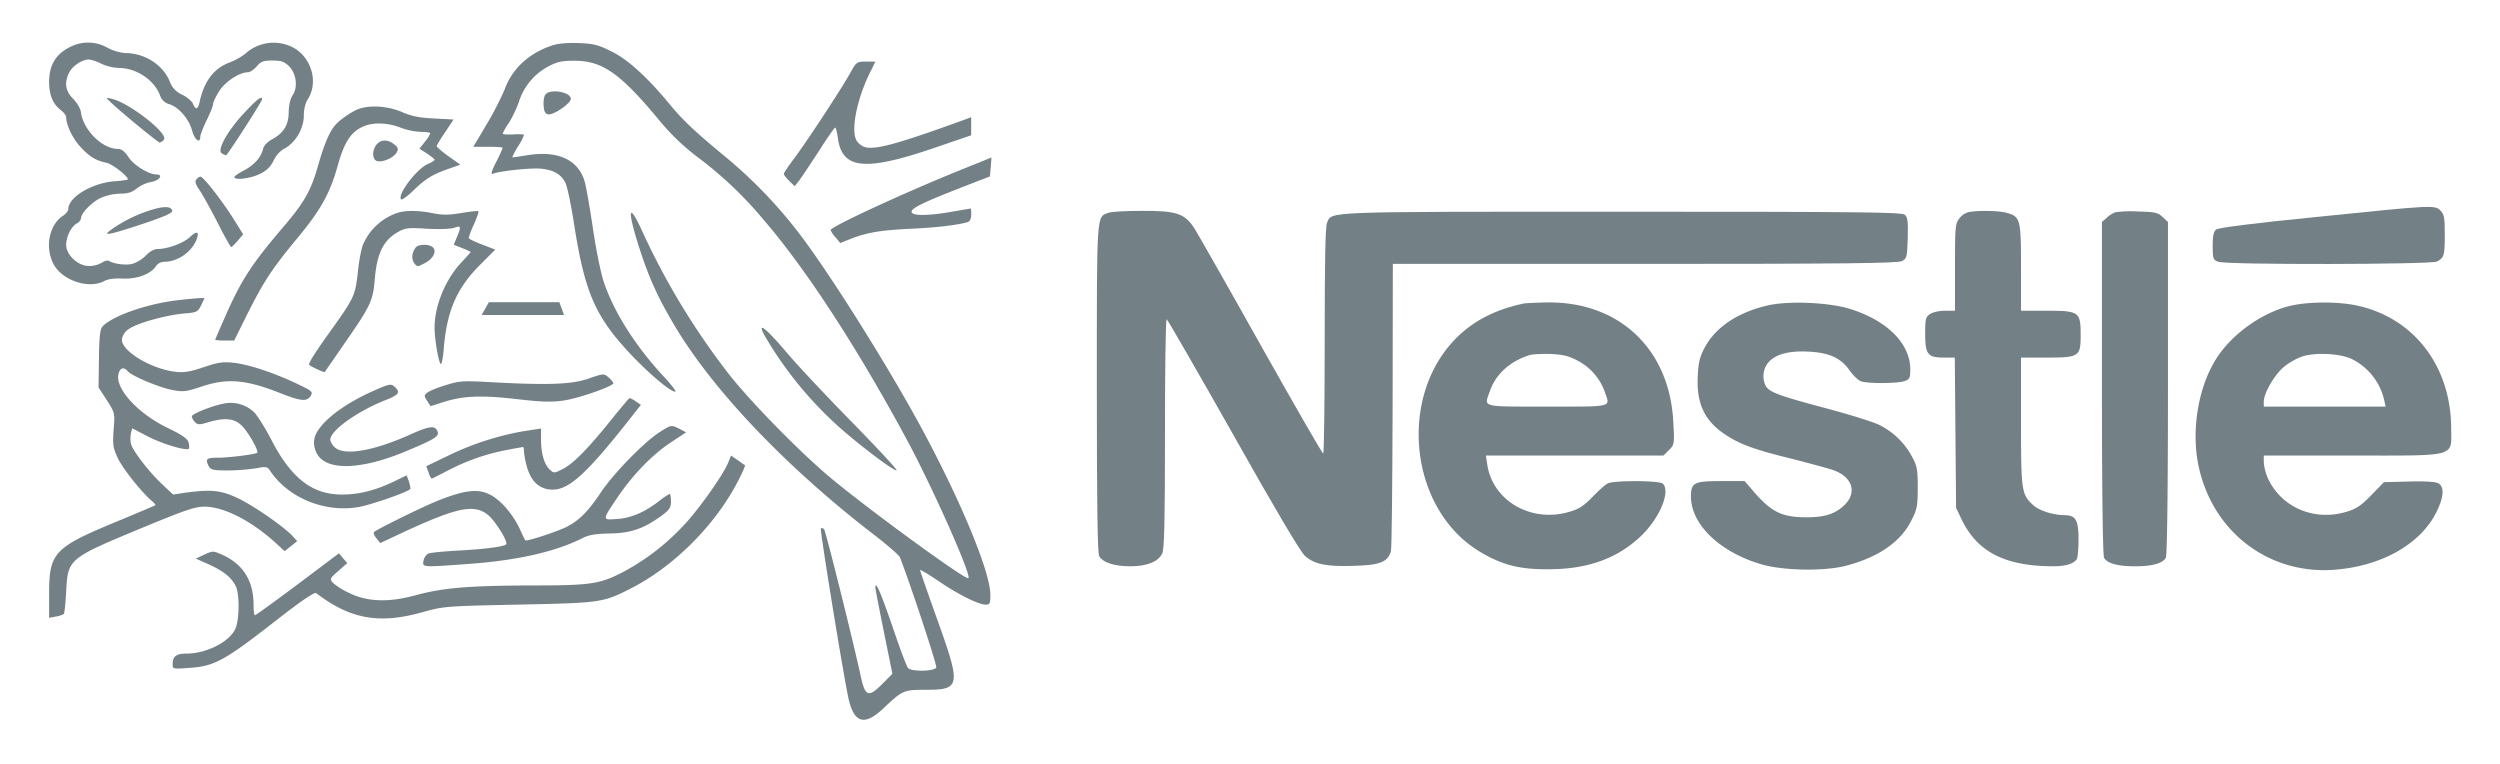 <?xml version="1.0" encoding="UTF-8"?> <svg xmlns="http://www.w3.org/2000/svg" xmlns:xlink="http://www.w3.org/1999/xlink" width="1174" height="359" viewBox="0 0 1174 359"><defs><clipPath id="clip-Custom_Size_1"><rect width="1174" height="359"></rect></clipPath></defs><g id="Custom_Size_1" data-name="Custom Size – 1" clip-path="url(#clip-Custom_Size_1)"><g id="nestle-logo-header" transform="translate(-132.927 483.926)"><path id="Path_1" data-name="Path 1" d="M167-462.4c-7.5,3.3-11,8.6-11,16.9,0,6.2,1.7,10.3,5.5,13.3,1.4,1.1,2.5,2.5,2.5,3.2,0,3.6,2.8,9.6,6.3,13.6,4.3,4.8,7.3,6.8,12.6,7.9,2.8.6,10.1,6.3,10.1,7.8,0,.2-2.9.7-6.4.9-10.7.9-21.6,7.5-21.6,13.1,0,.8-1.1,2.2-2.5,3.1-6.7,4.4-8.6,15.3-4.2,23.1,4.3,7.5,16.6,11.4,23.7,7.5,1.6-.9,4.7-1.3,8.6-1.1,6.7.3,13.3-2.2,15.6-5.9a4.923,4.923,0,0,1,4-2c6,0,12.5-4.4,14.9-10.1,1.6-4.1.4-4.7-3-1.5-2.9,2.8-10.4,5.6-15.1,5.6-1.6,0-3.7,1.1-5.5,3a16.554,16.554,0,0,1-6.1,3.9c-3.1.9-8.8.2-11.3-1.3-.6-.4-2.1,0-3.3.8a12.2,12.2,0,0,1-6.1,1.6c-5.1,0-10.7-5.2-10.7-9.9,0-3.9,2.4-8.7,5-10.1a3.609,3.609,0,0,0,2-2.5c0-2.4,5.2-7.7,9.5-9.6a25.7,25.7,0,0,1,8.9-1.9c3.6,0,5.5-.6,7.7-2.4a16.8,16.8,0,0,1,6.9-3.1c3.9-.7,5.8-3.5,2.3-3.5s-10.5-4.3-13-8.1c-1.8-2.7-3.3-3.9-5-3.9-7.4,0-16.4-9-17.4-17.4-.2-1.6-1.9-4.4-3.6-6.1-3.7-3.7-4.3-7.7-1.8-12.5,1.6-3.1,6.1-6,9.2-6a18.826,18.826,0,0,1,5.8,2,22.081,22.081,0,0,0,8.5,2c8.2.1,16.6,5.8,19.2,13.2a6.161,6.161,0,0,0,4.3,3.8c4.5,1.5,9.3,7.1,10.7,12.6,1.2,4.3,3.8,6.1,3.8,2.6,0-.9,1.4-4.4,3-7.7s3-6.7,3-7.6c0-.8,1.3-3.6,2.9-6.1,2.8-4.4,9.5-8.8,13.5-8.8.9,0,2.8-1.2,4.1-2.8,2-2.3,3.1-2.7,7.4-2.7,4.1,0,5.5.5,7.7,2.6,3.5,3.5,4.3,9.9,1.8,13.6-1.2,1.8-1.8,4.7-1.9,8,0,6-2.3,9.8-7.8,12.8-2.1,1.1-3.9,3-4.2,4.4-1,4.1-4.1,7.6-9,10.2-2.5,1.3-4.5,2.7-4.5,3.1,0,1.7,7.8.7,12-1.5a12.5,12.5,0,0,0,6.4-6.2,12.542,12.542,0,0,1,5-5.6c5.1-2.6,9.1-9.2,9.2-15.3,0-3.1.7-6.2,1.8-7.8,5.4-8.3,1.6-20.6-7.8-24.9a19.794,19.794,0,0,0-21.6,3.5,29.768,29.768,0,0,1-7.2,4c-7.5,2.8-12,8.7-14.2,18.8-.8,3.4-1.8,3.6-3.1.5-.6-1.2-2.8-3.1-5.1-4.2a10.625,10.625,0,0,1-5.8-6.3c-3.3-7.8-11.8-13.2-20.8-13.2a21.941,21.941,0,0,1-8.4-2.5A18.3,18.3,0,0,0,167-462.4Z" fill="#738086"></path><path id="Path_2" data-name="Path 2" d="M392.3-462.6c-10.8,3.5-18.9,10.9-22.4,20.7a144.18,144.18,0,0,1-8.4,16.3L355.2-415h6.9c3.8,0,6.9.2,6.9.5a65.727,65.727,0,0,1-3.1,6.7c-2.1,4.1-2.6,5.9-1.6,5.5,3.6-1.4,18.3-2.9,22.9-2.4,6,.7,9.2,2.6,11.3,6.7.8,1.6,2.6,10.3,4,19.2,5.1,32.8,10.1,44,27.8,62.5,8.3,8.6,17.5,16.3,19.7,16.3.7,0-1.6-3-5-6.7-13.4-14.3-23.7-30.5-28.5-44.7-1.5-4.5-3.7-15.5-5.1-25-1.4-9.4-3.1-19.4-3.9-22.2-2.9-10.2-12.4-14.7-26.5-12.5-3.8.6-7.1,1.1-7.4,1.1s.8-2.2,2.4-4.9a26.309,26.309,0,0,0,3-5.6c0-.4-2.3-.5-5-.3-2.8.1-5,0-5-.4a26.189,26.189,0,0,1,2.9-5,56.743,56.743,0,0,0,4.6-9.6A28.668,28.668,0,0,1,390-452.5c4.7-2.5,6.5-2.9,13-2.9,12.8.1,21.1,5.9,38.8,27.1a107.7,107.7,0,0,0,18.1,17.7,180.9,180.9,0,0,1,31.7,30c19.9,23,44.6,61.1,67.8,104.3,11.9,22.3,29.8,62.5,28.3,63.9-1.1,1.1-45.1-30.9-64.2-46.7-14.6-12.1-38.7-36.7-48.8-49.8a340.952,340.952,0,0,1-39.8-65.6c-7.2-16-7.7-11-.9,9.6,4.2,12.6,8.4,21.7,16.2,34.7,18.1,30.1,52.1,65.7,92.4,96.8,6.7,5.1,12.5,10.2,12.9,11.1,4.9,12.5,17.5,50.7,17.1,51.8-.7,1.9-11.9,2.1-13.3.2-.6-.6-3.9-9.4-7.3-19.5-5.6-16.2-8-21.7-8-18.2,0,.6,1.8,9.9,4,20.8l4,19.7-5,5c-6.2,6.2-7.8,5.6-9.8-3.6-3.6-16.6-16.5-68.5-17.3-69.3-.5-.5-1.1-.7-1.5-.4-.5.6,10,65.5,12.9,79.5,2.6,12,7.5,13.5,16.5,5s9.5-8.7,19.7-8.7c16.6,0,16.8-1.6,5.5-33.2-4.4-12.3-8-22.6-8-23s3.7,1.8,8.3,4.9c9.3,6.4,19.1,11.3,22.5,11.3,2,0,2.2-.5,2.2-4.6,0-11.1-14.9-46.6-34.3-81.9-16.4-29.8-43-71.8-56.4-89a220.792,220.792,0,0,0-33.5-34.6c-13.7-11.3-20.1-17.2-26-24.4-10.7-13-20-21.5-27.6-25.2-6.3-3.2-8.5-3.7-15.5-4C399.6-463.9,394.9-463.5,392.3-462.6Z" fill="#738086"></path><path id="Path_3" data-name="Path 3" d="M532-449.3c-4.5,8-21.3,33.5-26.6,40.4-2.4,3.2-4.4,6.2-4.4,6.6,0,.5,1.2,2,2.6,3.4l2.5,2.4,2-2.5c1.1-1.4,5.2-7.6,9.2-13.7,3.9-6.2,7.5-11.3,7.8-11.3.4,0,.9,2.2,1.3,4.9,1.9,14.5,12.5,15.7,43.9,5.1l18.7-6.4v-8.5l-3.7,1.4c-29.8,10.8-40.4,13.8-45.7,12.8a7.588,7.588,0,0,1-4.3-3c-3-4.6-.1-19.7,6.4-32.6L544-455h-4.4C535.3-455,535.1-454.9,532-449.3Z" fill="#738086"></path><path id="Path_4" data-name="Path 4" d="M389.1-439.6c-.7.8-1.1,3.2-.9,5.3.2,2.9.8,3.9,2.3,4.1,2.5.3,10.5-5.2,10.5-7.3C401-440.7,391.4-442.4,389.1-439.6Z" fill="#738086"></path><path id="Path_5" data-name="Path 5" d="M184.5-436.3c3.9,3.9,22.6,19.3,23.4,19.3a3.349,3.349,0,0,0,2-1.4c2.3-2.7-16.2-17.2-24.4-19.1C182.5-438.2,182.5-438.2,184.5-436.3Z" fill="#738086"></path><path id="Path_6" data-name="Path 6" d="M247.9-431.2c-7.8,8.2-13.2,17.7-10.9,19.2a7.323,7.323,0,0,0,2.1,1c.6,0,16.9-25.3,16.9-26.3C256-439.1,253.7-437.4,247.9-431.2Z" fill="#738086"></path><path id="Path_7" data-name="Path 7" d="M301.5-432.8c-3.2,1.1-9.2,5.2-11.3,7.8-2.6,3.1-5,8.8-7.6,17.8-3.5,12.5-6.3,17.5-15.3,28.3-16.2,18.9-20.9,26.1-28.7,43.8-2.5,5.7-4.6,10.5-4.6,10.7s2,.4,4.4.4h4.5l6.4-12.9c7.7-15.2,11.4-20.9,23.6-35.6,10.9-13.2,15-20.7,18.7-33.9,3-10.9,6.3-15.8,12.1-18.2,4.6-2,11.4-1.7,17.3.6a31.721,31.721,0,0,0,9.5,2c2.5,0,4.5.3,4.5.7a17.4,17.4,0,0,1-2.5,3.9l-2.6,3.3,3.6,2.3c1.9,1.3,3.5,2.6,3.5,2.9,0,.4-1.3,1.2-3,1.9-5.3,2.2-14.7,14.6-12.7,16.7.4.4,3.1-1.6,6-4.4,5.5-5.4,9.1-7.5,17-10.2l4.8-1.7-5.5-3.9c-3.1-2.2-5.6-4.4-5.6-4.8s1.8-3.4,4-6.6l3.9-5.9-9.2-.5c-6.9-.3-10.7-1.1-15.2-3.1C315-434.1,307-434.7,301.5-432.8Z" fill="#738086"></path><path id="Path_8" data-name="Path 8" d="M309.4-415.6c-2,3.1-1.5,7,.9,7.4,2.7.5,7.6-1.8,8.9-4.1.9-1.7.7-2.4-1.2-3.9C314.9-418.7,311.4-418.5,309.4-415.6Z" fill="#738086"></path><path id="Path_9" data-name="Path 9" d="M586.5-405.1c-26.4,10.5-63.5,27.6-63.5,29.2a10.109,10.109,0,0,0,2.3,3.4l2.2,2.7,5-2c7.8-3,13.9-4,28-4.7,11.7-.5,21.9-1.7,26.8-3.1,1.1-.4,1.7-1.5,1.7-3.5a11.218,11.218,0,0,0-.2-2.9c-.2,0-4.1.7-8.8,1.5-11.5,2-19,2-19,0,0-1.8,6-4.6,24.7-11.9l12.1-4.7.4-4.4c.2-2.5.3-4.5.3-4.5C598.5-409.9,593.1-407.8,586.5-405.1Z" fill="#738086"></path><path id="Path_10" data-name="Path 10" d="M225.2-399.7c-.9,1-.5,2.3,1.6,5.3,1.4,2.1,5.2,9,8.4,15.2,3.1,6.2,6,11.3,6.3,11.3s1.7-1.4,3.1-3l2.5-3-3.3-5.3c-5.5-9.1-15.3-21.8-16.8-21.8A3.6,3.6,0,0,0,225.2-399.7Z" fill="#738086"></path><path id="Path_11" data-name="Path 11" d="M202-384.7a65.652,65.652,0,0,0-17.5,9.1c-3.4,2.6,0,1.9,15.2-3.1,10.7-3.6,14.3-5.2,14.1-6.3C213.3-387.3,209.2-387.2,202-384.7Z" fill="#738086"></path><path id="Path_12" data-name="Path 12" d="M1221.4-382.1c-31.4,3.1-46.7,5.1-47.8,6-1.2,1-1.6,3-1.6,7.7,0,6,.2,6.5,2.6,7.4,3.8,1.5,99.9,1.3,102.7-.1,3.4-1.8,3.7-2.8,3.7-12.7,0-7.9-.3-9.5-2-11.2C1276.3-387.7,1276-387.7,1221.4-382.1Z" fill="#738086"></path><path id="Path_13" data-name="Path 13" d="M320-384.1a26.932,26.932,0,0,0-16.5,14.8c-.9,2-2,7.9-2.5,13-1.2,11-1.7,12.2-12.5,27.3-8.1,11.3-11,15.9-10.3,16.5.9.8,7,3.6,7.2,3.3.1-.2,4-5.7,8.5-12.3,13.3-19.1,14.2-21,15.1-32.1,1-11.3,4-17.4,10.5-21.2,3.7-2.1,4.8-2.3,14.1-1.7,5.9.3,11.3.1,12.8-.5,3-1.1,3.2-.6,1.1,4.4L346-369l4,1.6a31.16,31.16,0,0,1,4,1.8c0,.1-1.9,2.2-4.2,4.7-7.6,7.9-12.8,20.5-12.8,30.8,0,5.7,2,17.1,3,17.1.4,0,1.1-3.6,1.4-8.1,1.5-17.1,6.2-27.7,17-38.5l7.1-7.1-6.2-2.4c-3.5-1.3-6.3-2.7-6.3-3.1a43.67,43.67,0,0,1,2.5-6.4c1.4-3.2,2.3-5.9,2.1-6.1-.2-.3-3.8.1-8,.8-6,1-8.9,1-13.4.1C329.8-385.1,323.8-385.2,320-384.1Z" fill="#738086"></path><path id="Path_14" data-name="Path 14" d="M653.4-384c-5.6,2.2-5.4-1.2-5.4,82.3,0,53.1.3,77.5,1.1,78.9,1.6,3,7.1,4.8,14.6,4.8,7.8,0,13.1-2.1,15-6,1-1.9,1.3-15.3,1.3-56.3,0-29.5.3-53.7.8-53.7.4.1,14.4,24.4,31.2,54.1,19.9,35.4,31.6,55.1,33.7,57,4.6,4,9.9,5.1,22.9,4.7,12.3-.3,16.1-1.8,17.5-6.9.4-1.3.7-32.2.8-68.7L787-360H905.3c93.2,0,118.7-.3,120.7-1.3,2.4-1.2,2.5-1.8,2.8-10.8.2-8,0-9.8-1.4-11s-21.9-1.4-133.4-1.4c-142,0-135.4-.2-137.9,5.2-.8,1.6-1.1,18.7-1.1,55.3,0,29.2-.3,53-.7,53-.5,0-13.5-22.7-29.1-50.4-15.5-27.7-29.6-52.4-31.2-55-4.6-7.3-8.5-8.6-25-8.5C661.6-384.9,654.5-384.5,653.4-384Z" fill="#738086"></path><path id="Path_15" data-name="Path 15" d="M1057.3-384.3a8.5,8.5,0,0,0-4.3,3c-1.9,2.4-2,4-2,22.9V-338h-4.8c-2.7,0-5.7.7-7,1.6-2,1.3-2.2,2.4-2.2,9.3,0,9.6,1.2,11.1,8.8,11.1h5.1l.3,35.2.3,35.3,2.6,5.5c7.3,15.2,20.3,21.9,42.7,22,6.1,0,9.9-1.1,11.4-3.4.4-.6.8-4.7.8-9.2,0-9.1-1.3-11.4-6.6-11.4-5.5-.1-11.9-2.1-14.8-4.8-5.4-5.1-5.6-6.5-5.6-39.2v-30h11.8c15.5,0,16.2-.4,16.2-10.6,0-10.9-.7-11.4-16-11.4h-12v-20.3c0-22.7-.3-23.9-6.8-25.7C1071.6-385,1061.7-385.2,1057.3-384.3Z" fill="#738086"></path><path id="Path_16" data-name="Path 16" d="M1126.5-384.3a11.467,11.467,0,0,0-4.2,2.6l-2.3,2v77.9c0,48.9.4,78.6,1,79.8,1.4,2.6,6.3,4,14.5,4s13.1-1.4,14.5-4c.6-1.2,1-30.9,1-79.8v-77.9l-2.5-2.3c-2.2-2.1-3.7-2.4-11.3-2.6A59.2,59.2,0,0,0,1126.5-384.3Z" fill="#738086"></path><path id="Path_17" data-name="Path 17" d="M328.2-367.8c-1.9,2.5-2.2,5.4-.8,7.4,1.5,1.9,1.5,1.9,5.3-.1,4-2.1,5.6-6,3.1-7.6C333.8-369.4,329.4-369.2,328.2-367.8Z" fill="#738086"></path><path id="Path_18" data-name="Path 18" d="M216-342.9c-14.4,1.7-31,7.6-35.1,12.5-1,1.3-1.4,5.2-1.5,15.1l-.2,13.3,3.9,6c3.8,6,3.8,6,3.2,13.8-.5,7.1-.3,8.5,1.9,13.3,2.3,4.9,10.8,15.7,16,20.2,1.2,1,1.9,1.9,1.7,2-.2.2-8.3,3.6-17.9,7.6-29.8,12.3-32,14.7-32,34v11.3l3.2-.6a11,11,0,0,0,3.7-1.2c.3-.3.8-5,1.1-10.4.8-15.5.9-15.6,35.3-29.9,20.8-8.6,25.2-10.1,29.8-10.1,8.9.1,21.4,6.4,32.7,16.5l4.8,4.4,3-2.4,2.9-2.3-2-2.2c-4-4.4-17.8-14-25.3-17.7-8.3-4-12.8-4.5-24.9-2.9l-6.1.9-5.2-4.9c-6.1-5.7-13.8-15.7-14.6-19a12.912,12.912,0,0,1,0-4.8l.6-2.4,7.3,3.8c7,3.6,18.1,6.9,19.3,5.8.3-.3.2-1.6-.1-2.9-.5-1.8-2.9-3.5-9.3-6.6-14.5-6.9-25.4-18.8-23.6-25.7.7-2.8,2.5-3.4,4.3-1.2,1.9,2.2,14.6,7.6,20.9,8.8,5.3,1,6.5.8,13.8-1.6,12.3-4.1,21-3.3,38,3.5,8.8,3.4,11.5,3.6,13.2.9,1.2-2,.8-2.3-7-6-11.1-5.2-22.5-8.9-29.5-9.6-4.8-.5-7.2-.1-13.7,2.1-6.2,2.1-9.1,2.6-13,2.2-11.8-1.3-26.1-10-25.4-15.5a7.447,7.447,0,0,1,3.5-4.8c4-2.7,17-6.3,25.6-7.1,6.1-.5,6.5-.7,8.1-3.9L229-344l-2.8.1C224.7-343.8,220.1-343.4,216-342.9Z" fill="#738086"></path><path id="Path_19" data-name="Path 19" d="M360.8-339l-1.7,3h38.7l-1.1-3-1.1-3H362.5Z" fill="#738086"></path><path id="Path_20" data-name="Path 20" d="M848.5-341.4c-12.3,2.6-22,7.3-29.8,14.4-29.8,27.2-24.7,82,9.4,102.3,10.3,6.1,18.4,8.2,31.9,8.1,18.2,0,32-4.9,43-15.1,9.1-8.4,14.6-21.3,10.8-25.1-1.5-1.5-23.1-1.6-25.9-.1-1.1.5-4.3,3.4-7.2,6.4-4.2,4.3-6.4,5.7-11.1,7-17.9,5.2-36-5.5-38.3-22.6l-.6-3.9h83.4l2.6-2.6c2.5-2.5,2.6-2.8,2-13.2-1.7-34.1-25.3-56.5-59.1-56.1C854.6-341.8,849.6-341.6,848.5-341.4Zm25.4,26.9A26.62,26.62,0,0,1,886.5-300c2.6,7.5,4.6,7-27,7s-29.6.5-27-7.1c2.8-8,9.2-14,18.5-17,1.4-.5,5.9-.7,10-.6C867.1-317.4,869.6-316.8,873.9-314.5Z" fill="#738086"></path><path id="Path_21" data-name="Path 21" d="M963.1-340.5c-14,3.2-24.4,10.1-29.6,19.7-2.3,4.3-3,6.9-3.3,13.4-.7,12.9,3.2,21.2,13,27.6,6.8,4.5,13.5,7,31.1,11.3,7.8,2,16.3,4.3,18.8,5.1,9.8,3.1,12.3,10.9,5.6,17-4.2,3.9-9.1,5.4-17.3,5.4-12.1,0-17-2.5-26.5-13.9l-2.7-3.1h-11c-12.8,0-14.2.7-14.2,7.3,0,13.1,13.8,26.3,33.5,31.9,10.3,2.9,29.5,3.2,39.5.5,15.4-4.1,25.8-11.4,30.7-21.6,2.5-4.9,2.8-6.7,2.8-15.1s-.3-10.1-2.7-14.5a35.221,35.221,0,0,0-15.4-14.9c-2.8-1.4-14.4-5-25.7-8-21.8-5.8-26-7.4-27.7-10.5a10.262,10.262,0,0,1,1-10.4c3.3-4.2,9.7-6,19.2-5.5,9.9.5,15.3,3,19.5,9.1,1.5,2.1,3.8,4.3,5.1,4.8,3.1,1.2,17.4,1.1,20.6-.1,2.3-.8,2.6-1.5,2.6-5.5,0-11.9-10.6-22.7-27.8-28.2C992.5-341.9,973.1-342.8,963.1-340.5Z" fill="#738086"></path><path id="Path_22" data-name="Path 22" d="M1209.3-340.5c-13.9,3-28.8,13.7-36.1,25.8-8.2,13.5-11.3,33.4-7.8,49.7,6.5,30.5,32.3,50.5,62.7,48.7,22.5-1.4,41.3-11.8,48.9-27,3.6-7.2,3.9-12.1.9-13.7-1.3-.7-6.4-1-13.8-.8l-11.7.3-6,6.2c-5,5.1-7.1,6.4-11.9,7.8-15.1,4.4-30.4-2.3-36.6-15.9a23.087,23.087,0,0,1-1.9-7.4V-270h41.4c50,0,46.6.9,46.6-12.8-.1-29.3-17.6-52-44.5-57.7C1230.9-342.3,1217.6-342.3,1209.3-340.5Zm28.3,25.3a28.773,28.773,0,0,1,14.9,18.9l.7,3.3H1196v-2.3c0-3.9,4.9-12.5,9.3-16.2a29.623,29.623,0,0,1,8.7-5C1220.4-318.6,1232.3-317.9,1237.6-315.2Z" fill="#738086"></path><path id="Path_23" data-name="Path 23" d="M492.6-325.3a176.754,176.754,0,0,0,33.8,41.4C536.3-275,552.2-263,554-263c.7,0-8.6-10-20.6-22.3-12.1-12.3-26.2-27.3-31.4-33.5C491.9-330.7,487.8-333.5,492.6-325.3Z" fill="#738086"></path><path id="Path_24" data-name="Path 24" d="M409.5-306.2c-8,2.8-18.8,3.2-45.1,1.8-14-.8-15.6-.7-22,1.3-3.8,1.1-7.7,2.7-8.7,3.5-1.7,1.3-1.7,1.6-.2,3.9l1.6,2.5,6-1.9c9.5-3,17.9-3.3,34.5-1.4,12.3,1.4,16.5,1.5,22.4.6,7.1-1.1,23-6.7,23-8.1a8.872,8.872,0,0,0-2.2-2.6C416.5-308.6,416.5-308.6,409.5-306.2Z" fill="#738086"></path><path id="Path_25" data-name="Path 25" d="M309-300.7c-14.6,6.4-25.6,14.8-28.1,21.6a9.381,9.381,0,0,0,.1,6.4c3,10.1,20.4,10.2,43.7.2,12.4-5.2,14.6-6.6,13.7-8.8-1.1-2.9-3.6-2.7-12.3,1.2-17.9,8.1-31.8,10.4-36.1,6.1a6.515,6.515,0,0,1-2-3.4c0-4.3,12.7-13.4,25.9-18.6,6.5-2.6,7.2-3.7,4.3-6.3C316.6-303.8,315.9-303.7,309-300.7Z" fill="#738086"></path><path id="Path_26" data-name="Path 26" d="M420.7-287.7c-11.3,14.1-18.1,21.1-23.1,23.8-4.4,2.3-4.5,2.3-6.5.5-2.6-2.4-4.1-7.6-4.1-14.2v-5.1l-8.4,1.3a133.213,133.213,0,0,0-35.3,11.5L333.1-265l1.1,3c.5,1.7,1.3,3,1.7,2.8.3-.2,3.8-1.9,7.6-3.9a99.538,99.538,0,0,1,27.3-9.5c4.1-.8,7.6-1.4,7.8-1.4s.4,1,.4,2.3a38.169,38.169,0,0,0,1.5,7.4c2,6.8,6.1,10.3,12,10.3,7.7,0,16.1-7.7,35.8-32.7l5.6-7.1-2.4-1.6a11,11,0,0,0-2.9-1.6C428.4-297,424.8-292.8,420.7-287.7Z" fill="#738086"></path><path id="Path_27" data-name="Path 27" d="M237.5-294.3c-5.7,1.2-14.5,4.8-14.5,5.9a4.947,4.947,0,0,0,1.5,2.7c1.3,1.3,2.1,1.3,6.1.1,8.1-2.4,12.5-1.9,16.1,1.8,3.2,3.4,7.8,11.6,7,12.5-.8.7-12.9,2.3-18.4,2.3s-6.1.6-4.3,4.1c.9,1.6,2.2,1.9,8.9,1.9a94.628,94.628,0,0,0,13.1-1c5-.9,5.4-.9,6.8,1.2,8.5,12.7,25.6,19.7,41.4,17,5.8-1,22.9-6.9,24.4-8.5.2-.2-.1-1.7-.6-3.4l-1.1-3-5.8,2.8c-8.9,4.3-16.9,6.3-24.8,6.2-13.8,0-23.8-7.8-33.1-26-2.8-5.4-6.4-11-7.9-12.6A16.063,16.063,0,0,0,237.5-294.3Z" fill="#738086"></path><path id="Path_28" data-name="Path 28" d="M442.4-280.8c-7.2,4.7-21.3,19.2-27.1,27.8-6.1,9.2-10.4,13.5-16.3,16.5-4.4,2.2-18.9,7-19.4,6.3-.2-.2-1.5-2.9-2.9-6a44.085,44.085,0,0,0-7.4-10.6c-8.1-8.1-14.2-8.5-30.3-2.2-7.1,2.8-29.9,14-30.5,15-.3.4.3,1.8,1.3,3l1.7,2.1,10-4.7c26-12.1,34.1-13.8,40.6-8.5,3.5,2.9,9.6,12.7,8.5,13.8s-9.5,2.2-22.1,2.9c-7.1.4-13.7,1-14.6,1.5a5.157,5.157,0,0,0-2.1,3.4c-.6,3-.6,3,21.1,1.4,22.6-1.6,40.9-5.7,53.5-12.1,2.9-1.5,6.2-2.1,13-2.2,10-.2,15.9-2.3,24.4-8.5,3.5-2.6,4.2-3.7,4.2-6.6,0-1.9-.3-3.5-.6-3.5a35.086,35.086,0,0,0-5,3.4c-6.9,5.3-13.2,8-19.8,8.4-7,.5-7,.7.4-10.3,7.1-10.4,16-19.7,24.7-25.5l7.4-4.9-3-1.6C448.1-284.5,448.1-284.5,442.4-280.8Z" fill="#738086"></path><path id="Path_29" data-name="Path 29" d="M474.9-266.7c-2.5,6.1-14.7,23.2-21.6,30.2A108.129,108.129,0,0,1,426.8-216c-11.9,6.4-15.8,7-44.3,7-29.5.1-41.5,1.1-54.4,4.6-12.7,3.5-22.8,3.1-31.3-1.1a34.079,34.079,0,0,1-7.5-4.7c-1.6-1.8-1.5-2.1,2.5-5.6l4.2-3.7-2-2.3-1.9-2.3-19.4,14.6C262-201.5,253-195,252.6-195c-.3,0-.6-2.2-.6-4.8,0-11.4-4.9-19.2-14.7-23.6-4.2-1.9-4.4-1.9-8.4-.1l-4,1.9,6.3,2.8c6.9,3.2,10.2,5.9,12.4,10,1.9,3.7,1.8,16.1-.2,20.3-2.9,6.1-13.6,11.5-22.9,11.5-4.7,0-6.5,1.3-6.5,4.8,0,2.5,0,2.5,7.9,1.9,11.4-.7,16.3-3.3,38.8-20.8,13.4-10.5,19.9-14.9,20.7-14.3,16.1,12.3,29.7,14.7,50.1,8.9,9.8-2.7,10.7-2.8,45-3.5,38.4-.8,39.5-.9,52.5-7.5,20.5-10.4,40.1-30.1,50.7-50.9,1.9-3.7,3.3-6.9,3.1-7s-1.7-1.2-3.4-2.4l-3.2-2.2Z" fill="#738086"></path></g></g></svg> 